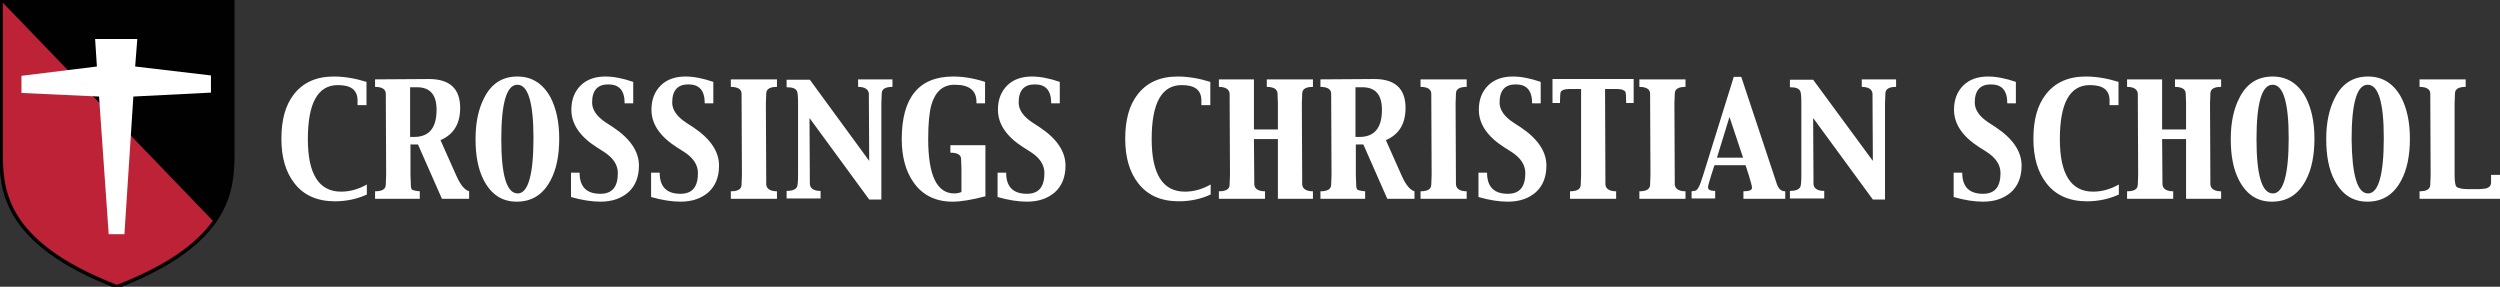 <?xml version="1.0" encoding="utf-8"?>
<!-- Generator: Adobe Illustrator 25.4.1, SVG Export Plug-In . SVG Version: 6.00 Build 0)  -->
<svg version="1.1" id="Layer_1" xmlns="http://www.w3.org/2000/svg" xmlns:xlink="http://www.w3.org/1999/xlink" x="0px" y="0px"
	 viewBox="0 0 699.2 80.2" style="enable-background:new 0 0 699.2 80.2;" xml:space="preserve">
<rect x="0" y="0" width="699.2" height="80.2" fill="#333333" stroke="none"/>
<style type="text/css">
	.st0{fill:#BD2237;}
	.st1{fill:#010101;}
	.st2{fill:#FFFFFF;}
	.st3{fill:none;stroke:#010101;stroke-miterlimit:3.86;}
</style>
<path class="st0" d="M59.7,61.8L0.1,0v41.8c0,10.4,0,25.7,32.4,38.2c14.8-5.7,22.9-12,27.2-18.1L59.7,61.8L59.7,61.8z"/>
<path class="st1" d="M59.8,61.9C65,54.6,65,47.5,65,41.8V0H0.1l59.5,61.8L59.8,61.9L59.8,61.9z"/>
<path class="st2" d="M6,21.2v4.8L27.7,27l2.7,38.5h4.4L37.3,27L59,25.9v-4.8l-21.2-2.5l0.6-7.7H26.6l0.5,7.7L6,21.2z"/>
<path class="st3" d="M0.3,0.2V42c0,10.4,0,25.7,32.4,38.2C65.1,67.7,65.1,52.4,65.1,42V0.2H0.3z"/>
<path class="st2" d="M100,29.4l0-1.5c-0.1-2.8-1.9-4.1-5.5-4.1c-5.6,0-8.4,5-8.4,15.1c0,9.8,3.1,14.7,9.3,14.7c2.5,0,4.9-0.7,7.2-2
	v2.8c-2.6,1.2-5.6,1.9-8.9,1.9c-5,0-8.8-1.7-11.4-5.1c-2.4-3.1-3.6-7.2-3.6-12.4c0-5.2,1.1-9.3,3.4-12.3c2.6-3.4,6.3-5.1,11.3-5.1
	c2.8,0,5.9,0.5,9.1,1.5v6.5H100z M104.9,55.6v-2.1c2,0,3-0.6,3-1.9l0.1-2.7l-0.1-22.7c0-1.2-1-1.9-3-1.9v-2.1l14.7-0.1
	c6.1-0.1,9.1,2.6,9.1,8.1c0,4.4-1.8,7.4-5.5,9l4.5,10.1c1.1,2.4,2.2,3.8,3.5,4.2v2.1h-7.6l-6.7-15.2h-2.1v8.5l0.1,2.7
	c0,0.7,0.1,1.2,0.3,1.4c0.2,0.2,1,0.4,2.2,0.5v2.1H104.9z M114.7,24.4v13.9h1.1c4.2,0,6.3-2.5,6.3-7.6c0-4.2-1.8-6.3-5.5-6.3H114.7z
	 M144.5,56.4c-4.1,0-7.1-2-9.2-6c-1.6-3.1-2.3-6.9-2.3-11.5c0-4.6,0.8-8.4,2.4-11.5c2-4,5.1-6,9.3-6c4.1,0,7.2,2,9.3,5.9
	c1.6,3.1,2.4,6.9,2.4,11.5c0,4.7-0.8,8.6-2.4,11.6C151.9,54.4,148.8,56.4,144.5,56.4z M144.8,54.1c2.9,0,4.4-5.2,4.4-15.5
	c0-9.9-1.5-14.9-4.5-14.9c-3,0-4.5,5.1-4.5,15.2C140.2,49,141.7,54.1,144.8,54.1z M159.7,55.1v-6.8h2.4c0,3.9,1.9,5.9,5.8,5.9
	c3.3,0,4.9-1.9,4.9-5.8c0-2.3-1.3-4.3-4-6l-1.9-1.2c-4.7-3-7.1-6.5-7.1-10.5c0-2.9,0.9-5.1,2.6-6.8c1.7-1.7,4.1-2.5,6.9-2.5
	c2.3,0,4.9,0.5,7.8,1.5v6h-2.4c0-3.6-1.5-5.3-4.6-5.3c-3,0-4.5,1.7-4.5,5.1c0,2,1.3,3.9,3.9,5.6l2,1.3c4.8,3.2,7.2,6.8,7.2,10.7
	c0,3.2-1,5.7-3,7.5c-2,1.7-4.5,2.6-7.8,2.6C165.6,56.4,162.8,56,159.7,55.1z M182.1,55.1v-6.8h2.4c0,3.9,1.9,5.9,5.8,5.9
	c3.3,0,4.9-1.9,4.9-5.8c0-2.3-1.3-4.3-4-6l-1.9-1.2c-4.7-3-7.1-6.5-7.1-10.5c0-2.9,0.9-5.1,2.6-6.8c1.7-1.7,4.1-2.5,6.9-2.5
	c2.3,0,4.9,0.5,7.8,1.5v6h-2.4c0-3.6-1.5-5.3-4.6-5.3c-3,0-4.5,1.7-4.5,5.1c0,2,1.3,3.9,3.9,5.6l2,1.3c4.8,3.2,7.2,6.8,7.2,10.7
	c0,3.2-1,5.7-3,7.5c-2,1.7-4.5,2.6-7.8,2.6C188,56.4,185.2,56,182.1,55.1z M204.4,55.6v-2.1c2,0,3-0.6,3-1.9l0.1-2.7l-0.1-22.7
	c0-1.2-1-1.9-3-1.9v-2.1h12.9v2.1c-2,0-3,0.6-3,1.9l-0.1,2.7l0.1,22.7c0.1,1.2,1.1,1.9,3,1.9v2.1H204.4z M243.1,55.8l-16.7-22.8
	l0.1,18.5c0.1,1.2,1.1,1.9,3,1.9v2.1H220v-2.1c1.6,0,2.5-0.4,2.9-1.1c0.2-0.4,0.3-1.5,0.3-3.4v-20c0-1.9-0.1-3-0.3-3.4
	c-0.4-0.8-1.3-1.1-2.9-1.1v-2.1h6.5L243.1,45L243,26.2c-0.1-1.2-1.1-1.9-3-1.9v-2.1h9.6v2.1c-2,0-3,0.6-3,1.9l-0.1,2.7v26.9H243.1z
	 M265.8,42.7v-2.1h9.8v14.3c-3.8,1-6.9,1.5-9.2,1.5c-4.7,0-8.4-1.8-10.9-5.4c-2.2-3.1-3.3-7.2-3.3-12.1c0-11.6,4.8-17.5,14.4-17.5
	c2.8,0,5.8,0.5,8.9,1.5v6h-2.4v-0.4c0-3.2-2-4.8-6.1-4.8c-3.3,0-5.4,1.9-6.5,5.6c-0.6,2.1-0.9,5.3-0.9,9.6c0,10.1,2.4,15.2,7.3,15.2
	c0.6,0,1.3-0.1,2-0.4v-6.5l-0.1-2.7C268.8,43.3,267.8,42.7,265.8,42.7z M279,55.1v-6.8h2.4c0,3.9,1.9,5.9,5.8,5.9
	c3.3,0,4.9-1.9,4.9-5.8c0-2.3-1.3-4.3-4-6l-1.9-1.2c-4.7-3-7.1-6.5-7.1-10.5c0-2.9,0.9-5.1,2.6-6.8c1.7-1.7,4.1-2.5,6.9-2.5
	c2.3,0,4.9,0.5,7.8,1.5v6H294c0-3.6-1.5-5.3-4.6-5.3c-3,0-4.5,1.7-4.5,5.1c0,2,1.3,3.9,3.9,5.6l2,1.3c4.8,3.2,7.2,6.8,7.2,10.7
	c0,3.2-1,5.7-3,7.5c-2,1.7-4.5,2.6-7.8,2.6C284.9,56.4,282.1,56,279,55.1z M336,29.4l0-1.5c-0.1-2.8-1.9-4.1-5.5-4.1
	c-5.6,0-8.4,5-8.4,15.1c0,9.8,3.1,14.7,9.3,14.7c2.5,0,4.9-0.7,7.2-2v2.8c-2.6,1.2-5.6,1.9-8.9,1.9c-5,0-8.8-1.7-11.4-5.1
	c-2.4-3.1-3.6-7.2-3.6-12.4c0-5.2,1.1-9.3,3.4-12.3c2.6-3.4,6.3-5.1,11.3-5.1c2.8,0,5.9,0.5,9.1,1.5v6.5H336z M340.9,55.6v-2.1
	c2,0,3-0.6,3-1.9l0.1-2.7l-0.1-22.7c-0.1-1.2-1.1-1.9-3-1.9v-2.1h9.8v14h6.7v-7.3l-0.1-2.7c0-1.2-1-1.9-3-1.9v-2.1h12.9v2.1
	c-2,0-3,0.6-3,1.9l-0.1,2.7l0.1,22.7c0.1,1.2,1.1,1.9,3,1.9v2.1h-9.8V38.9h-6.7l0.1,12.7c0.1,1.2,1.1,1.9,3,1.9v2.1H340.9z
	 M369.3,55.6v-2.1c2,0,3-0.6,3-1.9l0.1-2.7l-0.1-22.7c0-1.2-1-1.9-3-1.9v-2.1l14.7-0.1c6.1-0.1,9.1,2.6,9.1,8.1c0,4.4-1.8,7.4-5.5,9
	l4.5,10.1c1.1,2.4,2.2,3.8,3.5,4.2v2.1H388l-6.7-15.2h-2.1v8.5l0.1,2.7c0,0.7,0.1,1.2,0.3,1.4c0.2,0.2,1,0.4,2.2,0.5v2.1H369.3z
	 M379.1,24.4v13.9h1.1c4.2,0,6.3-2.5,6.3-7.6c0-4.2-1.8-6.3-5.5-6.3H379.1z M397.3,55.6v-2.1c2,0,3-0.6,3-1.9l0.1-2.7l-0.1-22.7
	c0-1.2-1-1.9-3-1.9v-2.1h12.9v2.1c-2,0-3,0.6-3,1.9l-0.1,2.7l0.1,22.7c0.1,1.2,1.1,1.9,3,1.9v2.1H397.3z M413.5,55.1v-6.8h2.4
	c0,3.9,1.9,5.9,5.8,5.9c3.3,0,4.9-1.9,4.9-5.8c0-2.3-1.3-4.3-4-6l-1.9-1.2c-4.7-3-7.1-6.5-7.1-10.5c0-2.9,0.9-5.1,2.6-6.8
	c1.7-1.7,4.1-2.5,6.9-2.5c2.3,0,4.9,0.5,7.8,1.5v6h-2.4c0-3.6-1.5-5.3-4.6-5.3c-3,0-4.5,1.7-4.5,5.1c0,2,1.3,3.9,3.9,5.6l2,1.3
	c4.8,3.2,7.2,6.8,7.2,10.7c0,3.2-1,5.7-3,7.5c-2,1.7-4.5,2.6-7.8,2.6C419.3,56.4,416.6,56,413.5,55.1z M439.1,55.6v-2.1
	c2,0,3-0.6,3-1.9l0.1-2.7v-24h-3.4c-1.2,0-2,0.3-2.3,0.8c-0.1,0.3-0.2,1.2-0.2,2.6v0.5h-2.1v-6.7h22.7v6.7h-2.1v-0.5
	c0-1.5-0.1-2.4-0.2-2.6c-0.3-0.5-1-0.8-2.3-0.8h-3.4l0.1,26.7c0.1,1.2,1.1,1.9,3,1.9v2.1H439.1z M458.5,55.6v-2.1c2,0,3-0.6,3-1.9
	l0.1-2.7l-0.1-22.7c0-1.2-1-1.9-3-1.9v-2.1h12.9v2.1c-2,0-3,0.6-3,1.9l-0.1,2.7l0.1,22.7c0.1,1.2,1.1,1.9,3,1.9v2.1H458.5z
	 M473.1,55.6v-2.1l0.8-0.1c0.7-0.1,1.2-0.8,1.7-2.2l0.7-2.1l8.6-27.6h2.1l10,30.1c0.5,1.3,1.2,1.9,2.3,1.9v2.1h-11.7v-2.1
	c1.6,0,2.4-0.3,2.4-1c0-0.4-0.3-1.6-0.9-3.5l-0.9-2.8h-8.7l-0.9,2.8c-0.6,1.9-0.9,3-0.9,3.4c0,0.7,0.7,1,2,1v2.1H473.1z M480.2,44.1
	h7.3l-3.8-11.4L480.2,44.1z M523.8,55.8l-16.7-22.8l0.1,18.5c0.1,1.2,1.1,1.9,3,1.9v2.1h-9.6v-2.1c1.6,0,2.5-0.4,2.9-1.1
	c0.2-0.4,0.3-1.5,0.3-3.4v-20c0-1.9-0.1-3-0.3-3.4c-0.4-0.8-1.3-1.1-2.9-1.1v-2.1h6.5L523.8,45l-0.1-18.8c-0.1-1.2-1.1-1.9-3-1.9
	v-2.1h9.6v2.1c-2,0-3,0.6-3,1.9l-0.1,2.7v26.9H523.8z M546.4,55.1v-6.8h2.4c0,3.9,1.9,5.9,5.8,5.9c3.3,0,4.9-1.9,4.9-5.8
	c0-2.3-1.3-4.3-4-6l-1.9-1.2c-4.7-3-7.1-6.5-7.1-10.5c0-2.9,0.9-5.1,2.6-6.8c1.7-1.7,4.1-2.5,6.9-2.5c2.3,0,4.9,0.5,7.8,1.5v6h-2.4
	c0-3.6-1.5-5.3-4.6-5.3c-3,0-4.5,1.7-4.5,5.1c0,2,1.3,3.9,3.9,5.6l2,1.3c4.8,3.2,7.2,6.8,7.2,10.7c0,3.2-1,5.7-3,7.5
	c-2,1.7-4.5,2.6-7.8,2.6C552.2,56.4,549.5,56,546.4,55.1z M590,29.4l0-1.5c-0.1-2.8-1.9-4.1-5.5-4.1c-5.6,0-8.4,5-8.4,15.1
	c0,9.8,3.1,14.7,9.3,14.7c2.5,0,4.9-0.7,7.2-2v2.8c-2.6,1.2-5.6,1.9-8.9,1.9c-5,0-8.8-1.7-11.4-5.1c-2.4-3.1-3.6-7.2-3.6-12.4
	c0-5.2,1.1-9.3,3.4-12.3c2.6-3.4,6.3-5.1,11.3-5.1c2.8,0,5.9,0.5,9.1,1.5v6.5H590z M594.9,55.6v-2.1c2,0,3-0.6,3-1.9l0.1-2.7
	l-0.1-22.7c-0.1-1.2-1.1-1.9-3-1.9v-2.1h9.8v14h6.7v-7.3l-0.1-2.7c0-1.2-1-1.9-3-1.9v-2.1h12.9v2.1c-2,0-3,0.6-3,1.9l-0.1,2.7
	l0.1,22.7c0.1,1.2,1.1,1.9,3,1.9v2.1h-9.8V38.9h-6.7l0.1,12.7c0.1,1.2,1.1,1.9,3,1.9v2.1H594.9z M635.4,56.4c-4.1,0-7.1-2-9.2-6
	c-1.6-3.1-2.3-6.9-2.3-11.5c0-4.6,0.8-8.4,2.4-11.5c2-4,5.1-6,9.3-6c4.1,0,7.2,2,9.3,5.9c1.6,3.1,2.4,6.9,2.4,11.5
	c0,4.7-0.8,8.6-2.4,11.6C642.8,54.4,639.7,56.4,635.4,56.4z M635.7,54.1c2.9,0,4.4-5.2,4.4-15.5c0-9.9-1.5-14.9-4.5-14.9
	c-3,0-4.5,5.1-4.5,15.2C631.1,49,632.6,54.1,635.7,54.1z M662.1,56.4c-4.1,0-7.1-2-9.2-6c-1.6-3.1-2.3-6.9-2.3-11.5
	c0-4.6,0.8-8.4,2.4-11.5c2-4,5.1-6,9.3-6c4.1,0,7.2,2,9.3,5.9c1.6,3.1,2.4,6.9,2.4,11.5c0,4.7-0.8,8.6-2.4,11.6
	C669.5,54.4,666.4,56.4,662.1,56.4z M662.3,54.1c2.9,0,4.4-5.2,4.4-15.5c0-9.9-1.5-14.9-4.5-14.9c-3,0-4.5,5.1-4.5,15.2
	C657.8,49,659.3,54.1,662.3,54.1z M699.4,55.6h-22.7v-2.1c2,0,3-0.6,3-1.9l0.1-2.7l-0.1-22.7c0-1.2-1-1.9-3-1.9v-2.1h12.9v2.1
	c-2,0-3,0.6-3,1.9l-0.1,2.7v20c0,1.8,0.2,3,0.5,3.3c0.4,0.4,1.5,0.7,3.4,0.7h2.8l1.4-0.1c1.4-0.1,2.1-0.7,2.1-1.8l0-2.1h2.7V55.6z"
	/>
</svg>
